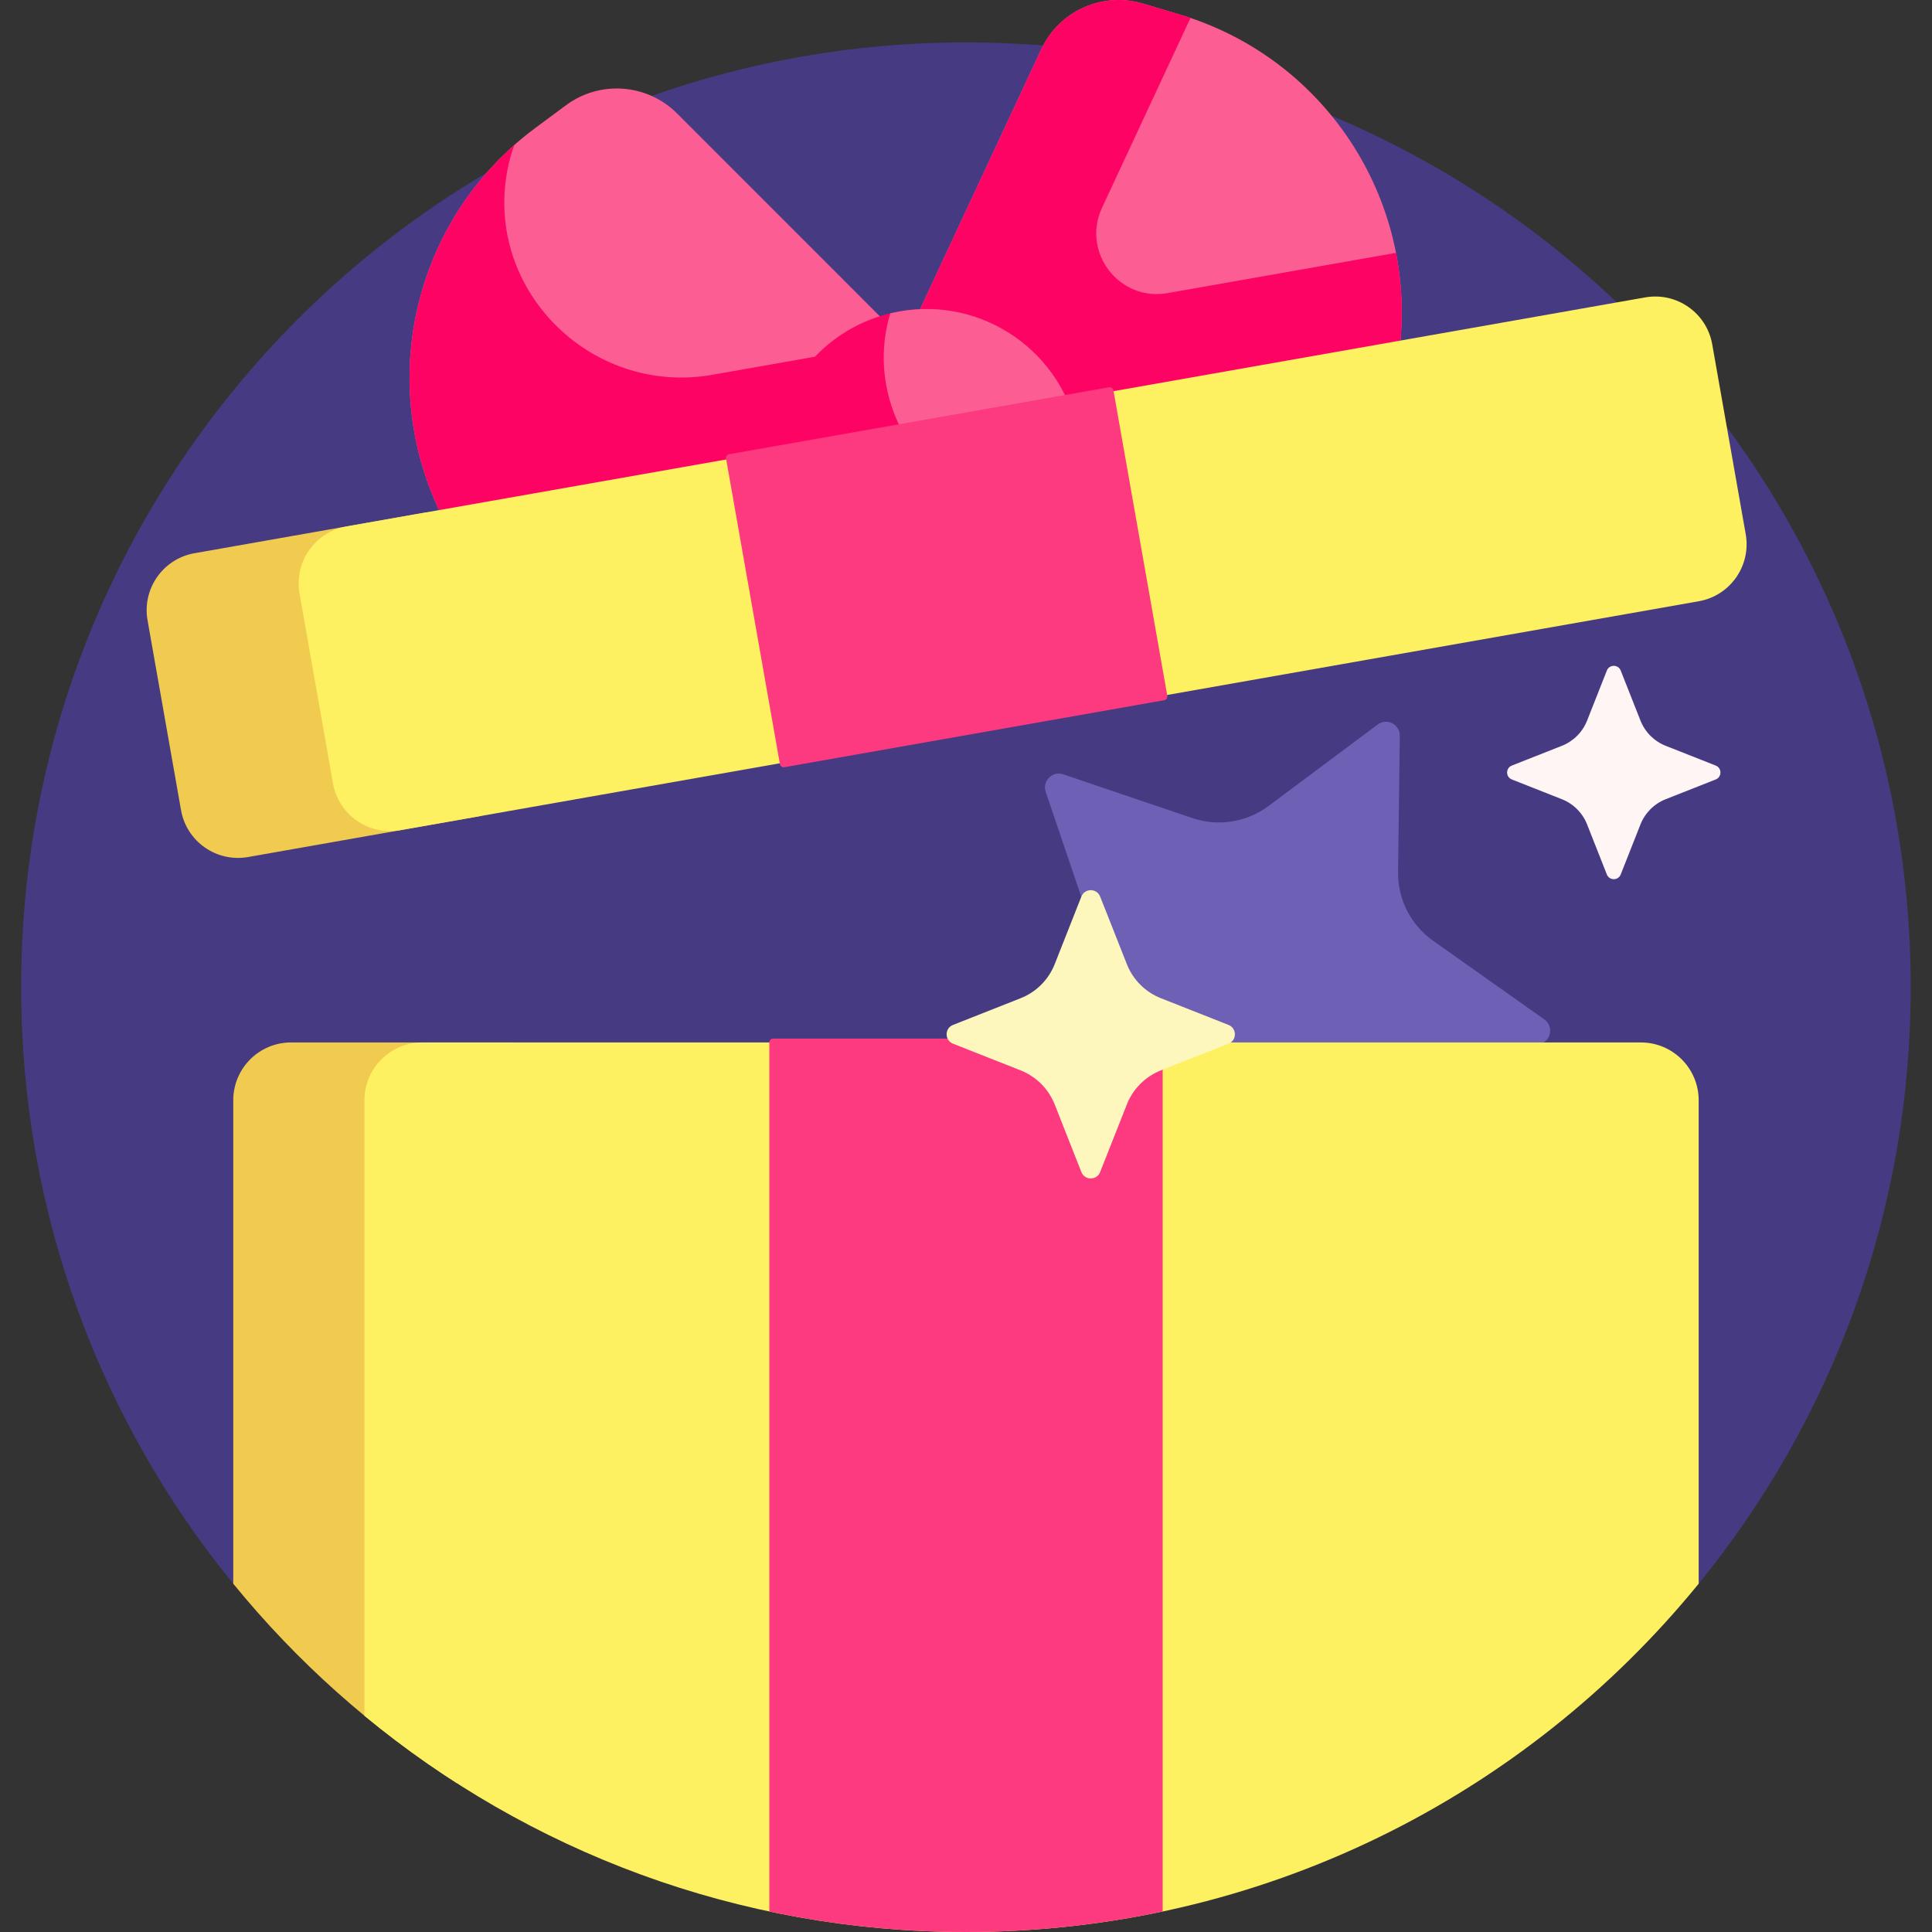 <?xml version="1.0" encoding="UTF-8"?> <svg xmlns="http://www.w3.org/2000/svg" width="60" height="60" viewBox="0 0 60 60" fill="none"><rect x="0" y="0" width="60" height="60" fill="#333333" stroke="none"/><g clip-path="url(#clip0_1685_502)"><path d="M7.568 49.314C7.508 49.322 7.446 49.314 7.389 49.292C7.333 49.269 7.282 49.233 7.244 49.185C3.126 44.133 0.656 37.684 0.656 30.659C0.656 14.454 13.793 1.317 29.998 1.317C46.202 1.317 59.339 14.454 59.339 30.659C59.339 37.684 56.87 44.133 52.752 49.185C52.713 49.233 52.663 49.269 52.606 49.292C52.549 49.314 52.487 49.322 52.427 49.314C45.36 48.399 37.822 47.904 29.998 47.904C22.173 47.904 14.635 48.399 7.568 49.314Z" fill="#463B83"></path><path d="M33.021 24.048L37.026 25.406C37.422 25.54 37.845 25.576 38.257 25.511C38.67 25.445 39.061 25.28 39.396 25.031L42.785 22.501C43.071 22.288 43.476 22.495 43.472 22.851L43.418 27.08C43.412 27.498 43.509 27.911 43.698 28.283C43.888 28.655 44.165 28.976 44.507 29.217L47.96 31.659C48.25 31.865 48.179 32.315 47.839 32.42L43.8 33.676C43.401 33.8 43.039 34.019 42.743 34.315C42.448 34.61 42.228 34.973 42.104 35.372L40.849 39.411C40.743 39.751 40.294 39.822 40.088 39.531L37.646 36.078C37.405 35.737 37.084 35.459 36.712 35.27C36.339 35.08 35.926 34.984 35.509 34.989L31.28 35.043C30.924 35.048 30.717 34.642 30.93 34.357L33.459 30.967C33.709 30.632 33.874 30.241 33.939 29.829C34.005 29.416 33.969 28.994 33.834 28.598L32.476 24.593C32.362 24.255 32.684 23.933 33.021 24.048Z" fill="#6E61B5"></path><path d="M43.428 11.122L13.885 16.332C11.596 12.105 12.764 6.839 16.624 3.975L17.575 3.27C18.63 2.487 20.099 2.596 21.027 3.524L28.106 10.606L32.337 1.53C32.891 0.34 34.234 -0.264 35.493 0.11L36.628 0.448C41.235 1.818 44.133 6.368 43.428 11.122Z" fill="#FC5E93"></path><path d="M43.428 11.122L13.885 16.332C11.729 12.351 12.64 7.447 15.978 4.498C15.906 4.682 15.846 4.882 15.798 5.093C14.934 8.888 18.295 12.315 22.128 11.639L25.309 11.078C26.013 10.339 26.936 9.846 27.941 9.67C28.15 9.633 28.362 9.61 28.574 9.601L32.337 1.53C32.891 0.34 34.234 -0.264 35.493 0.11L36.628 0.448C36.744 0.482 36.859 0.519 36.972 0.557L34.224 6.453C33.581 7.834 34.758 9.368 36.258 9.103L43.355 7.852C43.565 8.93 43.59 10.036 43.428 11.122Z" fill="#FD0464"></path><path d="M33.492 13.556C33.624 14.293 33.579 15.05 33.364 15.767C33.266 15.79 33.167 15.811 33.069 15.828C30.463 16.288 27.978 14.548 27.519 11.943C27.388 11.206 27.432 10.448 27.648 9.732C27.746 9.708 27.844 9.688 27.943 9.67C30.549 9.211 33.033 10.95 33.492 13.556Z" fill="#FC5E93"></path><path d="M14.19 55.379C11.562 53.695 9.217 51.604 7.244 49.184V34.17C7.244 33.178 8.048 32.374 9.04 32.374H15.987C14.995 32.374 14.19 33.178 14.19 34.17V55.379ZM16.256 23.284L15.216 17.387C15.043 16.41 14.112 15.757 13.135 15.93L6.039 17.181C5.062 17.353 4.41 18.285 4.582 19.262L5.622 25.159C5.794 26.136 6.726 26.788 7.703 26.616L14.799 25.365C15.775 25.192 16.428 24.261 16.256 23.284Z" fill="#F1CA50"></path><path d="M52.754 49.184C47.374 55.785 39.179 60 30 60C22.901 60 16.392 57.479 11.317 53.284V34.171C11.317 33.178 12.121 32.374 13.114 32.374H50.958C51.95 32.374 52.754 33.178 52.754 34.171V49.184ZM54.215 16.591L53.175 10.694C53.003 9.717 52.071 9.064 51.094 9.236L10.758 16.349C9.781 16.521 9.129 17.453 9.301 18.43L10.341 24.327C10.513 25.304 11.445 25.956 12.422 25.784L52.758 18.672C53.735 18.5 54.387 17.568 54.215 16.591Z" fill="#FDF061"></path><path d="M36.154 21.746L24.36 23.826C24.344 23.828 24.328 23.828 24.313 23.825C24.297 23.821 24.283 23.815 24.27 23.806C24.257 23.797 24.246 23.785 24.238 23.772C24.229 23.759 24.224 23.744 24.221 23.729L22.549 14.245C22.546 14.229 22.546 14.213 22.55 14.198C22.553 14.183 22.559 14.168 22.569 14.155C22.578 14.143 22.589 14.132 22.602 14.123C22.616 14.115 22.63 14.109 22.646 14.106L34.44 12.027C34.455 12.024 34.471 12.024 34.487 12.027C34.502 12.031 34.517 12.037 34.529 12.046C34.542 12.055 34.553 12.067 34.562 12.08C34.57 12.093 34.576 12.108 34.579 12.124L36.251 21.607C36.254 21.623 36.253 21.639 36.25 21.654C36.246 21.669 36.24 21.684 36.231 21.697C36.222 21.71 36.211 21.721 36.197 21.729C36.184 21.738 36.169 21.743 36.154 21.746ZM23.892 59.363C25.863 59.781 27.906 60 30 60C32.095 60 34.138 59.781 36.108 59.363V32.374C36.108 32.342 36.096 32.312 36.073 32.289C36.051 32.267 36.02 32.254 35.988 32.254H24.012C23.98 32.254 23.95 32.267 23.928 32.289C23.905 32.312 23.892 32.342 23.892 32.374V59.363Z" fill="#FD3980"></path><path d="M38.152 32.413L36.054 33.241C35.814 33.336 35.596 33.479 35.414 33.661C35.232 33.843 35.089 34.061 34.995 34.301L34.166 36.399C34.062 36.664 33.687 36.664 33.583 36.399L32.755 34.301C32.66 34.061 32.517 33.843 32.335 33.661C32.153 33.479 31.935 33.336 31.695 33.241L29.597 32.413C29.332 32.309 29.332 31.934 29.597 31.83L31.695 31.001C31.935 30.907 32.153 30.764 32.335 30.582C32.517 30.399 32.66 30.182 32.755 29.942L33.583 27.844C33.687 27.579 34.062 27.579 34.166 27.844L34.995 29.942C35.089 30.182 35.232 30.399 35.414 30.582C35.596 30.764 35.814 30.907 36.054 31.001L38.152 31.83C38.417 31.934 38.417 32.309 38.152 32.413Z" fill="#FDF7BD"></path><path d="M53.283 24.207L51.73 24.82C51.553 24.89 51.392 24.995 51.257 25.13C51.122 25.265 51.016 25.426 50.946 25.604L50.333 27.157C50.256 27.353 49.979 27.353 49.902 27.157L49.289 25.604C49.219 25.426 49.113 25.265 48.978 25.13C48.843 24.995 48.682 24.89 48.505 24.82L46.952 24.207C46.756 24.13 46.756 23.852 46.952 23.775L48.505 23.162C48.682 23.092 48.843 22.986 48.978 22.852C49.113 22.717 49.219 22.555 49.289 22.378L49.902 20.825C49.979 20.629 50.256 20.629 50.333 20.825L50.946 22.378C51.016 22.555 51.122 22.717 51.257 22.852C51.392 22.986 51.553 23.092 51.73 23.162L53.283 23.775C53.479 23.852 53.479 24.13 53.283 24.207Z" fill="#FFF5F5"></path></g><defs><clipPath id="clip0_1685_502"><rect width="60" height="60" fill="white"></rect></clipPath></defs></svg> 